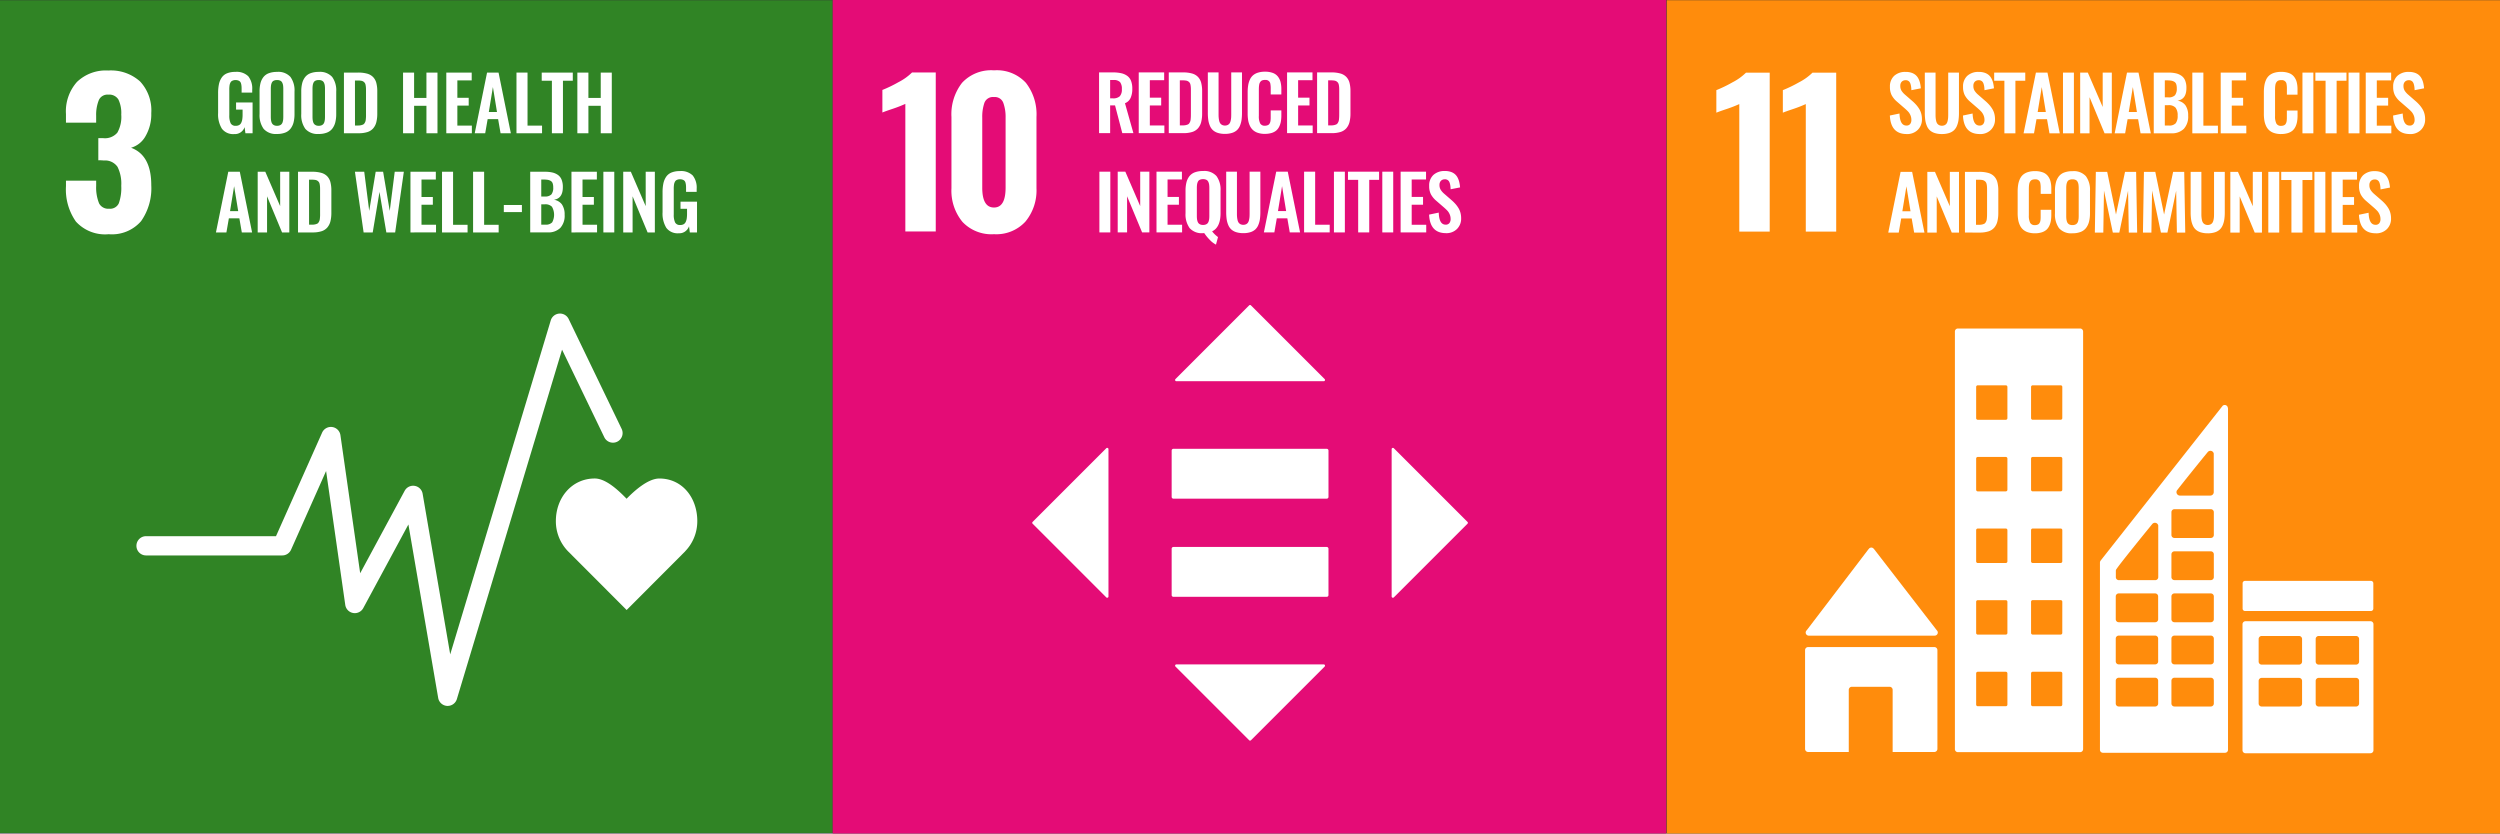 <?xml version="1.0" encoding="UTF-8"?> <svg xmlns="http://www.w3.org/2000/svg" width="306.363" height="102.146" viewBox="0 0 306.363 102.146"><rect x="0" y="0" width="306.363" height="102.146" fill="#333333" stroke="none"/><g id="Group_543" data-name="Group 543" transform="translate(-1280 -2153.48)"><g id="Group_235" data-name="Group 235" transform="translate(1484.242 2153.505)"><rect id="Rectangle_168" data-name="Rectangle 168" width="102.121" height="102.121" transform="translate(0 0)" fill="#ff8c0c"></rect><g id="Group_196" data-name="Group 196" transform="translate(6.088 8.786)"><path id="Path_153" data-name="Path 153" d="M12.709,16.158a16.174,16.174,0,0,1-1.539.6q-1.01.338-1.273.457V14.451a16.049,16.049,0,0,0,1.983-.961,6.736,6.736,0,0,0,1.647-1.179h2.909V31.784H12.709Z" transform="translate(-9.897 -12.215)" fill="#fff"></path><path id="Path_154" data-name="Path 154" d="M20.452,16.158a16.175,16.175,0,0,1-1.539.6q-1.01.338-1.273.457V14.451a16.049,16.049,0,0,0,1.983-.961,6.736,6.736,0,0,0,1.647-1.179h2.909V31.784H20.452Z" transform="translate(-9.491 -12.215)" fill="#fff"></path><path id="Path_155" data-name="Path 155" d="M32.167,19.836q-1.965,0-2.065-2.271l1.181-.246q.044,1.476.843,1.477a.556.556,0,0,0,.461-.188.793.793,0,0,0,.15-.507,1.412,1.412,0,0,0-.113-.568,1.57,1.57,0,0,0-.26-.422q-.148-.163-.422-.406l-.979-.848a2.731,2.731,0,0,1-.642-.783,2.185,2.185,0,0,1-.21-1.017,1.759,1.759,0,0,1,.509-1.346,1.987,1.987,0,0,1,1.4-.489,2.184,2.184,0,0,1,.723.1,1.518,1.518,0,0,1,.519.283,1.456,1.456,0,0,1,.34.442,2.355,2.355,0,0,1,.2.549,4.117,4.117,0,0,1,.095.636l-1.158.228c-.006-.149-.016-.28-.029-.39a2.2,2.2,0,0,0-.069-.337.851.851,0,0,0-.128-.276.544.544,0,0,0-.21-.168A.6.6,0,0,0,32,13.239a.634.634,0,0,0-.46.2.712.712,0,0,0-.16.487,1.108,1.108,0,0,0,.142.589,2.24,2.24,0,0,0,.442.5l.969.843a5.327,5.327,0,0,1,.422.427,3.6,3.6,0,0,1,.343.47,2.164,2.164,0,0,1,.249.584,2.594,2.594,0,0,1,.085.672,1.77,1.77,0,0,1-.515,1.32,1.831,1.831,0,0,1-1.348.507" transform="translate(-8.838 -12.22)" fill="#fff"></path><path id="Path_156" data-name="Path 156" d="M36.271,19.832a2.851,2.851,0,0,1-.864-.117,1.619,1.619,0,0,1-.6-.327,1.513,1.513,0,0,1-.378-.541,2.851,2.851,0,0,1-.2-.714,6.15,6.15,0,0,1-.057-.891V12.3h1.316v5.081c0,.174,0,.321.013.444a2.693,2.693,0,0,0,.059.386.912.912,0,0,0,.128.323.67.67,0,0,0,.228.2.817.817,0,0,0,.705,0,.636.636,0,0,0,.224-.2,1.024,1.024,0,0,0,.125-.323,2.42,2.42,0,0,0,.059-.384c.007-.121.011-.269.011-.446V12.3h1.316v4.941a6.15,6.15,0,0,1-.057.891,2.851,2.851,0,0,1-.2.714,1.533,1.533,0,0,1-.375.541,1.61,1.61,0,0,1-.6.327,2.836,2.836,0,0,1-.86.117" transform="translate(-8.625 -12.216)" fill="#fff"></path><path id="Path_157" data-name="Path 157" d="M40.68,19.836q-1.965,0-2.065-2.271l1.181-.246q.044,1.476.844,1.477a.554.554,0,0,0,.46-.188.793.793,0,0,0,.15-.507,1.412,1.412,0,0,0-.113-.568,1.57,1.57,0,0,0-.26-.422q-.148-.163-.422-.406l-.979-.848a2.731,2.731,0,0,1-.642-.783,2.2,2.2,0,0,1-.21-1.017,1.759,1.759,0,0,1,.509-1.346,1.987,1.987,0,0,1,1.4-.489,2.183,2.183,0,0,1,.723.1,1.517,1.517,0,0,1,.519.283,1.475,1.475,0,0,1,.341.442,2.4,2.4,0,0,1,.2.549,4.116,4.116,0,0,1,.095.636l-1.158.228c-.006-.149-.016-.28-.029-.39a2.2,2.2,0,0,0-.069-.337.873.873,0,0,0-.127-.276.555.555,0,0,0-.212-.168.6.6,0,0,0-.307-.049.634.634,0,0,0-.46.2.712.712,0,0,0-.16.487,1.108,1.108,0,0,0,.142.589,2.24,2.24,0,0,0,.442.5l.969.843a5.326,5.326,0,0,1,.422.427,3.594,3.594,0,0,1,.343.47,2.164,2.164,0,0,1,.249.584,2.594,2.594,0,0,1,.085.672,1.77,1.77,0,0,1-.515,1.32,1.831,1.831,0,0,1-1.348.507" transform="translate(-8.392 -12.22)" fill="#fff"></path></g><path id="Path_158" data-name="Path 158" d="M43.5,19.743V13.3H42.248v-1h3.811v1H44.851v6.441Z" transform="translate(-2.114 -3.429)" fill="#fff"></path><path id="Path_159" data-name="Path 159" d="M47.4,17.13h1l-.5-3.056Zm-1.728,2.612L47.185,12.3H48.6l1.509,7.442H48.846l-.3-1.728H47.257l-.305,1.728Z" transform="translate(-1.935 -3.429)" fill="#fff"></path><rect id="Rectangle_169" data-name="Rectangle 169" width="1.338" height="7.442" transform="translate(48.567 8.872)" fill="#fff"></rect><path id="Path_160" data-name="Path 160" d="M52.262,19.743V12.3H53.2l1.822,4.215V12.3H56.14v7.442h-.889l-1.84-4.43v4.43Z" transform="translate(-1.589 -3.429)" fill="#fff"></path><path id="Path_161" data-name="Path 161" d="M58.007,17.13h1l-.5-3.056Zm-1.728,2.612L57.791,12.3H59.2l1.509,7.442H59.452l-.3-1.728H57.863l-.3,1.728Z" transform="translate(-1.379 -3.429)" fill="#fff"></path><g id="Group_197" data-name="Group 197" transform="translate(59.69 8.872)"><path id="Path_162" data-name="Path 162" d="M62.185,18.787h.5a1.043,1.043,0,0,0,.84-.283,1.478,1.478,0,0,0,.233-.933,1.479,1.479,0,0,0-.262-.977,1.114,1.114,0,0,0-.882-.3h-.426Zm0-3.452h.422a1.06,1.06,0,0,0,.821-.256,1.307,1.307,0,0,0,.224-.862,1.461,1.461,0,0,0-.074-.509.55.55,0,0,0-.249-.294,1.093,1.093,0,0,0-.388-.131,4.037,4.037,0,0,0-.567-.032h-.188ZM60.83,19.743V12.3h1.822a3.863,3.863,0,0,1,.9.093,1.941,1.941,0,0,1,.682.305,1.3,1.3,0,0,1,.45.589,2.368,2.368,0,0,1,.148.911q0,1.378-1.1,1.54a1.5,1.5,0,0,1,.985.577,2.154,2.154,0,0,1,.33,1.268,2.208,2.208,0,0,1-.529,1.609,2.077,2.077,0,0,1-1.558.549Z" transform="translate(-60.83 -12.301)" fill="#fff"></path></g><path id="Path_163" data-name="Path 163" d="M65.321,19.743V12.3h1.355v6.5h1.782v.938Z" transform="translate(-0.905 -3.429)" fill="#fff"></path><path id="Path_164" data-name="Path 164" d="M68.626,19.743V12.3H71.74v.957H69.982v2.135h1.391v.957H69.982v2.455h1.782v.938Z" transform="translate(-0.732 -3.429)" fill="#fff"></path><g id="Group_198" data-name="Group 198" transform="translate(73.182 8.786)"><path id="Path_165" data-name="Path 165" d="M75.768,19.836a2.7,2.7,0,0,1-.848-.121,1.684,1.684,0,0,1-.608-.337,1.657,1.657,0,0,1-.39-.534,2.583,2.583,0,0,1-.21-.685,4.98,4.98,0,0,1-.061-.823V14.743a5.228,5.228,0,0,1,.063-.86,2.69,2.69,0,0,1,.21-.7,1.536,1.536,0,0,1,.388-.527,1.713,1.713,0,0,1,.606-.323,2.8,2.8,0,0,1,.85-.117,2.712,2.712,0,0,1,.951.148,1.4,1.4,0,0,1,.624.436,1.823,1.823,0,0,1,.333.67,3.486,3.486,0,0,1,.1.9v.637H76.474v-.632a3.086,3.086,0,0,0-.059-.749.566.566,0,0,0-.569-.4h-.072a.977.977,0,0,0-.3.041.457.457,0,0,0-.208.127.756.756,0,0,0-.13.186.867.867,0,0,0-.075.258c-.016.106-.026.2-.031.294s-.007.2-.007.342V17.62a1.942,1.942,0,0,0,.164.932.62.62,0,0,0,.586.279.879.879,0,0,0,.253-.034.665.665,0,0,0,.184-.085.422.422,0,0,0,.126-.148,1.148,1.148,0,0,0,.078-.18,1.123,1.123,0,0,0,.041-.23c.008-.1.014-.183.015-.252s0-.163,0-.282v-.665H77.78v.61a4.34,4.34,0,0,1-.059.749,2.328,2.328,0,0,1-.2.624,1.481,1.481,0,0,1-.365.485,1.616,1.616,0,0,1-.575.3,2.74,2.74,0,0,1-.812.109" transform="translate(-73.65 -12.22)" fill="#fff"></path></g><rect id="Rectangle_170" data-name="Rectangle 170" width="1.338" height="7.442" transform="translate(77.912 8.872)" fill="#fff"></rect><path id="Path_166" data-name="Path 166" d="M80.9,19.743V13.3H79.65v-1h3.811v1H82.254v6.441Z" transform="translate(-0.154 -3.429)" fill="#fff"></path><rect id="Rectangle_171" data-name="Rectangle 171" width="1.338" height="7.442" transform="translate(83.563 8.872)" fill="#fff"></rect><path id="Path_167" data-name="Path 167" d="M85.515,19.743V12.3H88.63v.957H86.87v2.135h1.391v.957H86.87v2.455h1.782v.938Z" transform="translate(0.153 -3.429)" fill="#fff"></path><g id="Group_199" data-name="Group 199" transform="translate(89.02 8.786)"><path id="Path_168" data-name="Path 168" d="M90.765,19.836q-1.965,0-2.065-2.271l1.181-.246q.044,1.476.844,1.477a.555.555,0,0,0,.46-.188.793.793,0,0,0,.151-.507,1.412,1.412,0,0,0-.113-.568,1.57,1.57,0,0,0-.26-.422q-.148-.163-.422-.406l-.979-.848a2.731,2.731,0,0,1-.642-.783,2.185,2.185,0,0,1-.21-1.017,1.76,1.76,0,0,1,.509-1.346,1.987,1.987,0,0,1,1.4-.489,2.184,2.184,0,0,1,.723.1,1.517,1.517,0,0,1,.519.283,1.456,1.456,0,0,1,.34.442,2.356,2.356,0,0,1,.2.549,4.118,4.118,0,0,1,.095.636l-1.158.228c-.006-.149-.016-.28-.029-.39a2.2,2.2,0,0,0-.069-.337.873.873,0,0,0-.127-.276.555.555,0,0,0-.212-.168.6.6,0,0,0-.307-.049.634.634,0,0,0-.46.2.712.712,0,0,0-.16.487,1.108,1.108,0,0,0,.142.589,2.24,2.24,0,0,0,.442.5l.969.843a5.323,5.323,0,0,1,.422.427,3.6,3.6,0,0,1,.343.47,2.164,2.164,0,0,1,.249.584,2.593,2.593,0,0,1,.085.672,1.77,1.77,0,0,1-.515,1.32,1.831,1.831,0,0,1-1.348.507" transform="translate(-88.7 -12.22)" fill="#fff"></path></g><path id="Path_169" data-name="Path 169" d="M31.642,28.686h1l-.5-3.056ZM29.915,31.3l1.511-7.442H32.84L34.35,31.3H33.087l-.3-1.728H31.5l-.3,1.728Z" transform="translate(-2.76 -2.824)" fill="#fff"></path><path id="Path_170" data-name="Path 170" d="M34.465,31.3V23.857H35.4l1.822,4.215V23.857h1.123V31.3h-.889l-1.84-4.43V31.3Z" transform="translate(-2.522 -2.824)" fill="#fff"></path><g id="Group_200" data-name="Group 200" transform="translate(36.557 20.948)"><path id="Path_171" data-name="Path 171" d="M40.2,30.347h.385a1.541,1.541,0,0,0,.355-.036,1.3,1.3,0,0,0,.256-.085.406.406,0,0,0,.174-.162,1.235,1.235,0,0,0,.105-.206,1.132,1.132,0,0,0,.054-.285c.012-.127.02-.236.022-.325s.005-.223.005-.4v-2.72q0-.264-.009-.426a2.19,2.19,0,0,0-.043-.325.658.658,0,0,0-.1-.254.679.679,0,0,0-.442-.267,2.281,2.281,0,0,0-.39-.029H40.2Zm-1.355.951V23.857h1.732a4.025,4.025,0,0,1,1.126.135,1.6,1.6,0,0,1,.727.426,1.647,1.647,0,0,1,.388.717,4.036,4.036,0,0,1,.115,1.043v2.684a4.31,4.31,0,0,1-.117,1.082,1.877,1.877,0,0,1-.383.755,1.567,1.567,0,0,1-.712.456,3.538,3.538,0,0,1-1.09.145Z" transform="translate(-38.849 -23.772)" fill="#fff"></path><path id="Path_172" data-name="Path 172" d="M47.1,31.392a2.7,2.7,0,0,1-.848-.121,1.684,1.684,0,0,1-.608-.337,1.657,1.657,0,0,1-.39-.534,2.583,2.583,0,0,1-.21-.685,4.98,4.98,0,0,1-.061-.823V26.3a5.228,5.228,0,0,1,.063-.86,2.689,2.689,0,0,1,.21-.7,1.536,1.536,0,0,1,.388-.527,1.713,1.713,0,0,1,.606-.323,2.8,2.8,0,0,1,.85-.117,2.712,2.712,0,0,1,.951.148,1.4,1.4,0,0,1,.624.436,1.823,1.823,0,0,1,.333.67,3.487,3.487,0,0,1,.1.9v.637H47.806V25.93a3.086,3.086,0,0,0-.059-.749.566.566,0,0,0-.569-.4h-.072a.977.977,0,0,0-.3.041.457.457,0,0,0-.208.127.756.756,0,0,0-.13.186.9.9,0,0,0-.075.258c-.016.106-.026.2-.031.294s-.007.2-.007.342v3.151a1.942,1.942,0,0,0,.164.932.62.62,0,0,0,.586.279.874.874,0,0,0,.253-.034.665.665,0,0,0,.184-.085.422.422,0,0,0,.126-.148,1.149,1.149,0,0,0,.078-.18,1.121,1.121,0,0,0,.041-.23c.008-.1.014-.183.015-.252s0-.163,0-.282v-.665h1.306v.61a4.338,4.338,0,0,1-.059.749,2.328,2.328,0,0,1-.2.624,1.482,1.482,0,0,1-.365.485,1.616,1.616,0,0,1-.575.3,2.74,2.74,0,0,1-.812.109" transform="translate(-38.528 -23.776)" fill="#fff"></path><path id="Path_173" data-name="Path 173" d="M51.13,30.329a.909.909,0,0,0,.339.058.89.89,0,0,0,.337-.058.6.6,0,0,0,.222-.154.65.65,0,0,0,.13-.246,1.653,1.653,0,0,0,.062-.305,3.6,3.6,0,0,0,.016-.363v-3.38a3.131,3.131,0,0,0-.026-.448,1.137,1.137,0,0,0-.106-.339.5.5,0,0,0-.235-.238.89.89,0,0,0-.4-.079.9.9,0,0,0-.4.079.491.491,0,0,0-.235.238,1.164,1.164,0,0,0-.1.339,3.13,3.13,0,0,0-.026.448v3.38a3.6,3.6,0,0,0,.016.363,1.576,1.576,0,0,0,.063.305.662.662,0,0,0,.127.246.576.576,0,0,0,.222.154m.339,1.063a1.983,1.983,0,0,1-1.647-.624,2.871,2.871,0,0,1-.5-1.826V26.2a4.159,4.159,0,0,1,.112-1.028,2.039,2.039,0,0,1,.361-.754,1.5,1.5,0,0,1,.667-.478,2.8,2.8,0,0,1,1.005-.16,2,2,0,0,1,1.645.615,2.806,2.806,0,0,1,.5,1.8v2.747a4.137,4.137,0,0,1-.115,1.025,2.141,2.141,0,0,1-.363.767,1.53,1.53,0,0,1-.667.491,2.707,2.707,0,0,1-1,.166" transform="translate(-38.3 -23.776)" fill="#fff"></path></g><path id="Path_174" data-name="Path 174" d="M53.972,31.3l.121-7.442h1.391l1.078,5.229,1.108-5.229h1.36l.126,7.442H58.132l-.089-5.125L56.97,31.3h-.795L55.09,26.155,55.009,31.3Z" transform="translate(-1.5 -2.824)" fill="#fff"></path><path id="Path_175" data-name="Path 175" d="M59.572,31.3l.121-7.442h1.391l1.078,5.229,1.108-5.229h1.36l.126,7.442H63.732l-.089-5.125L62.57,31.3h-.795l-1.086-5.143L60.608,31.3Z" transform="translate(-1.206 -2.824)" fill="#fff"></path><g id="Group_201" data-name="Group 201" transform="translate(64.214 21.033)"><path id="Path_176" data-name="Path 176" d="M67.225,31.388a2.851,2.851,0,0,1-.864-.117,1.619,1.619,0,0,1-.6-.327,1.513,1.513,0,0,1-.378-.541,2.851,2.851,0,0,1-.2-.714,6.152,6.152,0,0,1-.057-.891V23.857h1.316v5.081c0,.174,0,.321.014.444a2.546,2.546,0,0,0,.058.386.912.912,0,0,0,.128.323.67.67,0,0,0,.228.2.817.817,0,0,0,.705,0,.636.636,0,0,0,.224-.2,1.025,1.025,0,0,0,.125-.323,2.421,2.421,0,0,0,.059-.384c.007-.121.01-.27.01-.446V23.857h1.316V28.8a6.151,6.151,0,0,1-.057.891,2.852,2.852,0,0,1-.2.714,1.534,1.534,0,0,1-.375.541,1.61,1.61,0,0,1-.6.327,2.836,2.836,0,0,1-.86.117" transform="translate(-65.129 -23.857)" fill="#fff"></path></g><path id="Path_177" data-name="Path 177" d="M69.748,31.3V23.857h.933L72.5,28.072V23.857h1.123V31.3h-.889l-1.84-4.43V31.3Z" transform="translate(-0.673 -2.824)" fill="#fff"></path><rect id="Rectangle_172" data-name="Rectangle 172" width="1.338" height="7.442" transform="translate(73.729 21.033)" fill="#fff"></rect><path id="Path_178" data-name="Path 178" d="M76.923,31.3V24.858H75.675v-1h3.811v1H78.279V31.3Z" transform="translate(-0.362 -2.824)" fill="#fff"></path><rect id="Rectangle_173" data-name="Rectangle 173" width="1.338" height="7.442" transform="translate(79.38 21.033)" fill="#fff"></rect><path id="Path_179" data-name="Path 179" d="M81.54,31.3V23.857h3.115v.957H82.9V26.95h1.391v.956H82.9v2.455h1.782V31.3Z" transform="translate(-0.055 -2.824)" fill="#fff"></path><g id="Group_202" data-name="Group 202" transform="translate(84.837 20.948)"><path id="Path_180" data-name="Path 180" d="M86.791,31.392q-1.967,0-2.066-2.271l1.182-.246q.044,1.476.844,1.477a.554.554,0,0,0,.46-.189.794.794,0,0,0,.151-.506,1.412,1.412,0,0,0-.113-.568,1.626,1.626,0,0,0-.26-.422c-.1-.108-.241-.244-.422-.406l-.979-.848a2.754,2.754,0,0,1-.643-.783,2.2,2.2,0,0,1-.209-1.017,1.759,1.759,0,0,1,.508-1.346,1.987,1.987,0,0,1,1.4-.489,2.175,2.175,0,0,1,.723.1,1.5,1.5,0,0,1,.519.283,1.476,1.476,0,0,1,.341.442,2.29,2.29,0,0,1,.2.549,4.11,4.11,0,0,1,.1.636l-1.159.228c-.005-.149-.016-.28-.029-.39a2.083,2.083,0,0,0-.069-.337.9.9,0,0,0-.126-.276.559.559,0,0,0-.213-.168.6.6,0,0,0-.307-.049.636.636,0,0,0-.46.2.717.717,0,0,0-.16.487,1.1,1.1,0,0,0,.143.589,2.232,2.232,0,0,0,.441.5l.97.843a5.513,5.513,0,0,1,.422.427,3.592,3.592,0,0,1,.342.47,2.165,2.165,0,0,1,.249.584,2.55,2.55,0,0,1,.085.672,1.766,1.766,0,0,1-.515,1.32,1.827,1.827,0,0,1-1.347.507" transform="translate(-84.725 -23.776)" fill="#fff"></path></g><g id="Group_203" data-name="Group 203" transform="translate(16.96 40.231)"><path id="Path_181" data-name="Path 181" d="M20.68,78.4H36.111a.38.38,0,0,0,.379-.38.374.374,0,0,0-.1-.252l-.021-.022-7.677-9.934-.075-.082a.377.377,0,0,0-.28-.123.385.385,0,0,0-.248.1l-.046.054-.072.081-7.49,9.828-.116.141a.375.375,0,0,0-.064.212.38.38,0,0,0,.379.38" transform="translate(-20.224 -40.762)" fill="#fff"></path><path id="Path_182" data-name="Path 182" d="M36.069,79.193H20.607a.379.379,0,0,0-.379.379v12.1a.379.379,0,0,0,.379.379h4.977V84.439a.377.377,0,0,1,.378-.379h4.62a.378.378,0,0,1,.379.379v7.612h5.108a.379.379,0,0,0,.378-.379v-12.1a.378.378,0,0,0-.378-.379" transform="translate(-20.228 -40.155)" fill="#fff"></path><path id="Path_183" data-name="Path 183" d="M85.453,81.137a.369.369,0,0,1-.375.365H80.507a.369.369,0,0,1-.375-.365v-2.78a.368.368,0,0,1,.375-.363h4.571a.368.368,0,0,1,.375.363Zm0,5.136a.368.368,0,0,1-.375.365H80.507a.368.368,0,0,1-.375-.365V83.494a.368.368,0,0,1,.375-.365h4.571a.368.368,0,0,1,.375.365Zm-6.988-5.136a.369.369,0,0,1-.374.365H73.519a.37.37,0,0,1-.376-.365v-2.78a.369.369,0,0,1,.376-.363h4.572a.368.368,0,0,1,.374.363Zm0,5.136a.368.368,0,0,1-.374.365H73.519a.369.369,0,0,1-.376-.365V83.494a.369.369,0,0,1,.376-.365h4.572a.368.368,0,0,1,.374.365Zm8.374-10.088h-15.3a.367.367,0,0,0-.374.363V92a.369.369,0,0,0,.374.364h15.3A.369.369,0,0,0,87.213,92V76.547a.366.366,0,0,0-.375-.363" transform="translate(-17.559 -40.313)" fill="#fff"></path><path id="Path_184" data-name="Path 184" d="M50.835,53.082a.2.2,0,0,1-.2.2H47.209a.2.2,0,0,1-.2-.2V49.26a.2.2,0,0,1,.2-.2h3.429a.2.2,0,0,1,.2.2Zm0,8.774a.2.2,0,0,1-.2.2H47.209a.2.2,0,0,1-.2-.2V58.033a.194.194,0,0,1,.2-.194h3.429a.2.2,0,0,1,.2.194Zm0,8.778a.2.2,0,0,1-.2.2H47.209a.2.2,0,0,1-.2-.2V66.811a.2.2,0,0,1,.2-.2h3.429a.2.2,0,0,1,.2.2Zm0,8.774a.2.2,0,0,1-.2.2H47.209a.2.2,0,0,1-.2-.2v-3.82a.2.2,0,0,1,.2-.2h3.429a.2.2,0,0,1,.2.2Zm0,8.777a.2.2,0,0,1-.2.2H47.209a.2.2,0,0,1-.2-.2V84.364a.2.2,0,0,1,.2-.2h3.429a.2.2,0,0,1,.2.2Zm-6.725-35.1a.2.2,0,0,1-.2.2h-3.43a.2.2,0,0,1-.2-.2V49.26a.2.2,0,0,1,.2-.2h3.43a.2.2,0,0,1,.2.2Zm0,8.774a.2.2,0,0,1-.2.2h-3.43a.2.2,0,0,1-.2-.2V58.033a.2.2,0,0,1,.2-.194h3.43a.2.2,0,0,1,.2.194Zm0,8.778a.2.2,0,0,1-.2.2h-3.43a.2.2,0,0,1-.2-.2V66.811a.2.2,0,0,1,.2-.2h3.43a.2.2,0,0,1,.2.2Zm0,8.774a.2.2,0,0,1-.2.2h-3.43a.2.2,0,0,1-.2-.2v-3.82a.2.2,0,0,1,.2-.2h3.43a.2.2,0,0,1,.2.2Zm0,8.777a.2.2,0,0,1-.2.2h-3.43a.2.2,0,0,1-.2-.2V84.364a.2.2,0,0,1,.2-.2h3.43a.2.2,0,0,1,.2.2ZM53.019,42.1H38.042a.367.367,0,0,0-.366.367V93.65a.368.368,0,0,0,.366.366H53.019a.369.369,0,0,0,.368-.366V42.466a.369.369,0,0,0-.368-.367" transform="translate(-19.314 -42.099)" fill="#fff"></path><path id="Rectangle_174" data-name="Rectangle 174" d="M.293,0H15.726a.293.293,0,0,1,.293.293V3.4a.292.292,0,0,1-.292.292H.292A.292.292,0,0,1,0,3.4V.293A.293.293,0,0,1,.293,0Z" transform="translate(53.619 30.928)" fill="#fff"></path><path id="Path_185" data-name="Path 185" d="M68.521,66.936a.367.367,0,0,1-.366.366H63.693a.366.366,0,0,1-.368-.366V64.143a.367.367,0,0,1,.368-.368h4.462a.367.367,0,0,1,.366.368Zm0,5.164a.367.367,0,0,1-.366.365H63.693a.367.367,0,0,1-.368-.365V69.306a.366.366,0,0,1,.368-.366h4.462a.367.367,0,0,1,.366.366Zm0,5.163a.367.367,0,0,1-.366.365H63.693a.367.367,0,0,1-.368-.365v-2.8a.366.366,0,0,1,.368-.366h4.462a.366.366,0,0,1,.366.366Zm0,5.163a.366.366,0,0,1-.366.366H63.693a.366.366,0,0,1-.368-.366V79.632a.366.366,0,0,1,.368-.366h4.462a.366.366,0,0,1,.366.366Zm0,5.162a.367.367,0,0,1-.366.366H63.693a.366.366,0,0,1-.368-.366V84.794a.366.366,0,0,1,.368-.365h4.462a.366.366,0,0,1,.366.365ZM61.71,65.95v6.156a.367.367,0,0,1-.366.366H56.881a.367.367,0,0,1-.368-.366v-.775a.392.392,0,0,1,.028-.137.186.186,0,0,1,.022-.043A.3.3,0,0,1,56.6,71.1c.011-.017.027-.04.041-.06.57-.817,3.146-3.988,4.226-5.314l.108-.131a.428.428,0,0,1,.329-.156.42.42,0,0,1,.408.342ZM61.7,77.263a.365.365,0,0,1-.365.365H56.868a.366.366,0,0,1-.366-.365v-2.8a.365.365,0,0,1,.366-.366h4.464a.365.365,0,0,1,.365.366Zm0,5.163a.365.365,0,0,1-.365.366H56.868a.365.365,0,0,1-.366-.366V79.632a.364.364,0,0,1,.366-.366h4.464a.364.364,0,0,1,.365.366Zm0,5.162a.365.365,0,0,1-.365.366H56.868a.365.365,0,0,1-.366-.366V84.794a.365.365,0,0,1,.366-.365h4.464a.365.365,0,0,1,.365.365Zm2.329-26.15.105-.133c1.008-1.292,2.7-3.381,3.533-4.4l.107-.13a.43.43,0,0,1,.329-.155.418.418,0,0,1,.408.342v4.724a.424.424,0,0,1-.406.421l-.019,0-.018,0H64.388c-.007,0-.013,0-.019,0s-.012,0-.019,0a.423.423,0,0,1-.324-.674m6.2-10.141a.381.381,0,0,0-.59-.216.253.253,0,0,0-.027.019l-.127.16L54.76,69.932l-.068.091a.426.426,0,0,0-.127.292V93.26a.366.366,0,0,0,.367.365H69.893a.365.365,0,0,0,.366-.365V51.451a.374.374,0,0,0-.036-.154" transform="translate(-18.429 -41.632)" fill="#fff"></path></g></g><g id="Group_233" data-name="Group 233" transform="translate(1280 2153.511)"><g id="Group_229" data-name="Group 229" transform="translate(0 0)"><rect id="Rectangle_178" data-name="Rectangle 178" width="102.043" height="102.043" fill="#308425"></rect><g id="Group_208" data-name="Group 208" transform="translate(8.085 8.611)"><path id="Path_200" data-name="Path 200" d="M13.772,30.581a6.824,6.824,0,0,1-1.225-4.347V25.56h3.7v.649a5.143,5.143,0,0,0,.36,2.138,1.256,1.256,0,0,0,1.225.648,1.174,1.174,0,0,0,1.189-.66,5.569,5.569,0,0,0,.3-2.149,4.6,4.6,0,0,0-.456-2.318,1.849,1.849,0,0,0-1.682-.781,4.512,4.512,0,0,0-.673-.024V20.348h.6a1.989,1.989,0,0,0,1.73-.672,3.9,3.9,0,0,0,.481-2.21,3.814,3.814,0,0,0-.348-1.85,1.311,1.311,0,0,0-1.238-.6,1.159,1.159,0,0,0-1.153.649,4.8,4.8,0,0,0-.337,1.921v.864h-3.7V17.393A5.41,5.41,0,0,1,13.9,13.453a5.1,5.1,0,0,1,3.831-1.393A5.324,5.324,0,0,1,21.628,13.4,5.183,5.183,0,0,1,23,17.273a5.321,5.321,0,0,1-.7,2.822,2.975,2.975,0,0,1-1.777,1.429Q23,22.438,23,26.112a6.988,6.988,0,0,1-1.249,4.408,4.72,4.72,0,0,1-3.963,1.6,4.829,4.829,0,0,1-4.012-1.537" transform="translate(-12.547 -12.06)" fill="#fff"></path><path id="Path_201" data-name="Path 201" d="M32.258,19.84a1.728,1.728,0,0,1-1.519-.659,3.321,3.321,0,0,1-.464-1.919V14.839a5.267,5.267,0,0,1,.1-1.105,2.293,2.293,0,0,1,.339-.814,1.445,1.445,0,0,1,.655-.525,2.64,2.64,0,0,1,1.022-.175,2.026,2.026,0,0,1,1.583.539,2.411,2.411,0,0,1,.481,1.639v.364h-1.3v-.386c0-.165,0-.3-.012-.4a1.688,1.688,0,0,0-.054-.317.566.566,0,0,0-.123-.244.589.589,0,0,0-.22-.139.95.95,0,0,0-.341-.054.89.89,0,0,0-.271.038.767.767,0,0,0-.2.094.459.459,0,0,0-.137.16,1.065,1.065,0,0,0-.085.2,1.414,1.414,0,0,0-.045.248c-.011.1-.017.191-.02.269s0,.178,0,.3v3a2.2,2.2,0,0,0,.166.984.648.648,0,0,0,.632.311.822.822,0,0,0,.406-.091.62.62,0,0,0,.256-.278,1.494,1.494,0,0,0,.13-.427,3.783,3.783,0,0,0,.038-.58v-.61h-.8v-.874H34.5v3.775h-.879l-.1-.753a1.246,1.246,0,0,1-1.26.852" transform="translate(-11.632 -12.052)" fill="#fff"></path><path id="Path_202" data-name="Path 202" d="M36.908,18.768a.888.888,0,0,0,.339.058.869.869,0,0,0,.337-.058.6.6,0,0,0,.222-.154.65.65,0,0,0,.13-.246,1.57,1.57,0,0,0,.062-.3,3.6,3.6,0,0,0,.016-.363V14.323a3.128,3.128,0,0,0-.026-.448,1.165,1.165,0,0,0-.105-.339.516.516,0,0,0-.236-.238.889.889,0,0,0-.4-.079.905.905,0,0,0-.4.079.5.5,0,0,0-.236.238,1.194,1.194,0,0,0-.1.339,3.126,3.126,0,0,0-.026.448V17.7a3.6,3.6,0,0,0,.016.363,1.653,1.653,0,0,0,.062.3.679.679,0,0,0,.128.246.576.576,0,0,0,.222.154m.339,1.062a1.981,1.981,0,0,1-1.646-.624,2.869,2.869,0,0,1-.5-1.825V14.638a4.156,4.156,0,0,1,.111-1.027,2.037,2.037,0,0,1,.361-.753,1.5,1.5,0,0,1,.667-.477,2.818,2.818,0,0,1,1-.16,2,2,0,0,1,1.644.614,2.8,2.8,0,0,1,.5,1.8v2.745a4.134,4.134,0,0,1-.115,1.024,2.123,2.123,0,0,1-.364.767,1.52,1.52,0,0,1-.666.491,2.683,2.683,0,0,1-1,.166" transform="translate(-11.383 -12.052)" fill="#fff"></path><path id="Path_203" data-name="Path 203" d="M41.768,18.768a.888.888,0,0,0,.339.058.869.869,0,0,0,.337-.058.6.6,0,0,0,.222-.154.665.665,0,0,0,.13-.246,1.57,1.57,0,0,0,.062-.3,3.6,3.6,0,0,0,.016-.363V14.323a3.126,3.126,0,0,0-.026-.448,1.165,1.165,0,0,0-.105-.339.516.516,0,0,0-.236-.238.889.889,0,0,0-.4-.079.905.905,0,0,0-.4.079.5.5,0,0,0-.236.238,1.194,1.194,0,0,0-.1.339,3.126,3.126,0,0,0-.026.448V17.7a3.6,3.6,0,0,0,.016.363,1.653,1.653,0,0,0,.062.3.679.679,0,0,0,.128.246.576.576,0,0,0,.222.154m.339,1.062a1.981,1.981,0,0,1-1.646-.624,2.869,2.869,0,0,1-.5-1.825V14.638a4.152,4.152,0,0,1,.113-1.027,2.037,2.037,0,0,1,.361-.753,1.5,1.5,0,0,1,.667-.477,2.818,2.818,0,0,1,1-.16,2,2,0,0,1,1.644.614,2.8,2.8,0,0,1,.5,1.8v2.745a4.135,4.135,0,0,1-.115,1.024,2.123,2.123,0,0,1-.364.767,1.519,1.519,0,0,1-.666.491,2.684,2.684,0,0,1-1,.166" transform="translate(-11.133 -12.052)" fill="#fff"></path><path id="Path_204" data-name="Path 204" d="M46.293,18.786h.386a1.546,1.546,0,0,0,.354-.036,1.342,1.342,0,0,0,.256-.085.416.416,0,0,0,.172-.162,1.235,1.235,0,0,0,.105-.206,1.131,1.131,0,0,0,.054-.285c.013-.127.02-.236.023-.325s0-.223,0-.4V14.57c0-.176,0-.319-.009-.426a2.181,2.181,0,0,0-.042-.325.657.657,0,0,0-.1-.253.7.7,0,0,0-.172-.164.677.677,0,0,0-.269-.1,2.177,2.177,0,0,0-.39-.029h-.372Zm-1.354.951V12.3H46.67a4.025,4.025,0,0,1,1.126.135,1.612,1.612,0,0,1,.727.426,1.655,1.655,0,0,1,.387.716,4.033,4.033,0,0,1,.115,1.042V17.3a4.307,4.307,0,0,1-.117,1.081,1.851,1.851,0,0,1-.383.753,1.561,1.561,0,0,1-.711.456,3.547,3.547,0,0,1-1.09.145Z" transform="translate(-10.876 -12.048)" fill="#fff"></path></g><path id="Path_205" data-name="Path 205" d="M51.828,19.737V12.3h1.354V15.41h1.511V12.3h1.354v7.436H54.694V16.374H53.183v3.363Z" transform="translate(-2.436 -3.437)" fill="#fff"></path><path id="Path_206" data-name="Path 206" d="M56.868,19.737V12.3h3.113v.956H58.223v2.134h1.39v.956h-1.39V18.8H60v.937Z" transform="translate(-2.176 -3.437)" fill="#fff"></path><path id="Path_207" data-name="Path 207" d="M61.908,17.127h1l-.5-3.054Zm-1.727,2.61L61.692,12.3H63.1l1.507,7.436h-1.26l-.3-1.727H61.764l-.3,1.727Z" transform="translate(-2.005 -3.437)" fill="#fff"></path><path id="Path_208" data-name="Path 208" d="M65.046,19.737V12.3H66.4v6.5h1.78v.937Z" transform="translate(-1.754 -3.437)" fill="#fff"></path><path id="Path_209" data-name="Path 209" d="M69.234,19.737V13.3H67.987v-1h3.808v1H70.589v6.436Z" transform="translate(-1.602 -3.437)" fill="#fff"></path><path id="Path_210" data-name="Path 210" d="M72.14,19.737V12.3h1.354V15.41h1.511V12.3H76.36v7.436H75.006V16.374H73.495v3.363Z" transform="translate(-1.388 -3.437)" fill="#fff"></path><path id="Path_211" data-name="Path 211" d="M31.751,28.683h1l-.5-3.054Zm-1.727,2.61,1.511-7.436h1.412l1.507,7.436h-1.26l-.3-1.727H31.607l-.3,1.727Z" transform="translate(-3.561 -2.84)" fill="#fff"></path><path id="Path_212" data-name="Path 212" d="M34.889,31.293V23.857h.933l1.82,4.212V23.857h1.122v7.436h-.889l-1.838-4.426v4.426Z" transform="translate(-3.31 -2.84)" fill="#fff"></path><g id="Group_209" data-name="Group 209" transform="translate(36.521 21.017)"><path id="Path_213" data-name="Path 213" d="M40.942,30.342h.386a1.546,1.546,0,0,0,.354-.036,1.343,1.343,0,0,0,.256-.085.416.416,0,0,0,.172-.162,1.236,1.236,0,0,0,.105-.206,1.131,1.131,0,0,0,.054-.285c.013-.127.02-.236.023-.325s0-.223,0-.4V26.126c0-.176,0-.319-.009-.426a2.163,2.163,0,0,0-.042-.325.656.656,0,0,0-.1-.253.7.7,0,0,0-.172-.164.677.677,0,0,0-.269-.1,2.176,2.176,0,0,0-.39-.029h-.372Zm-1.354.951V23.857h1.731a4.025,4.025,0,0,1,1.126.135,1.612,1.612,0,0,1,.727.426,1.655,1.655,0,0,1,.387.716,4.027,4.027,0,0,1,.115,1.042v2.682a4.306,4.306,0,0,1-.117,1.081,1.851,1.851,0,0,1-.383.753,1.556,1.556,0,0,1-.711.456,3.547,3.547,0,0,1-1.09.145Z" transform="translate(-39.588 -23.857)" fill="#fff"></path></g><path id="Path_214" data-name="Path 214" d="M47.284,31.293l-1.063-7.436h1.14l.61,4.794.793-4.794h.911l.812,4.8.61-4.8h1.117L51.15,31.293H50.069l-.838-4.965L48.4,31.293Z" transform="translate(-2.725 -2.84)" fill="#fff"></path><path id="Path_215" data-name="Path 215" d="M52.69,31.293V23.857H55.8v.956H54.044v2.134h1.39V27.9h-1.39v2.453h1.78v.937Z" transform="translate(-2.391 -2.84)" fill="#fff"></path><path id="Path_216" data-name="Path 216" d="M56.369,31.293V23.857h1.354v6.5H59.5v.937Z" transform="translate(-2.201 -2.84)" fill="#fff"></path><path id="Path_217" data-name="Path 217" d="M59.989,31.293V23.857h1.354v6.5h1.78v.937Z" transform="translate(-2.015 -2.84)" fill="#fff"></path><rect id="Rectangle_179" data-name="Rectangle 179" width="2.216" height="0.87" transform="translate(61.74 25.09)" fill="#fff"></rect><g id="Group_210" data-name="Group 210" transform="translate(64.977 21.017)"><path id="Path_218" data-name="Path 218" d="M68,30.338h.5a1.043,1.043,0,0,0,.839-.283,1.961,1.961,0,0,0-.029-1.909,1.115,1.115,0,0,0-.881-.3H68Zm0-3.449h.422a1.06,1.06,0,0,0,.82-.256,1.306,1.306,0,0,0,.224-.861,1.46,1.46,0,0,0-.074-.509.55.55,0,0,0-.249-.293,1.094,1.094,0,0,0-.387-.13,4.05,4.05,0,0,0-.568-.032H68Zm-1.354,4.4V23.857h1.82a3.854,3.854,0,0,1,.9.093,1.931,1.931,0,0,1,.681.3,1.3,1.3,0,0,1,.45.589,2.366,2.366,0,0,1,.148.911q0,1.377-1.094,1.538a1.5,1.5,0,0,1,.984.576,2.16,2.16,0,0,1,.329,1.267,2.206,2.206,0,0,1-.529,1.608,2.075,2.075,0,0,1-1.556.549Z" transform="translate(-66.648 -23.857)" fill="#fff"></path></g><path id="Path_219" data-name="Path 219" d="M71.453,31.293V23.857h3.113v.956H72.808v2.134H74.2V27.9h-1.39v2.453h1.78v.937Z" transform="translate(-1.423 -2.84)" fill="#fff"></path><rect id="Rectangle_180" data-name="Rectangle 180" width="1.337" height="7.436" transform="translate(73.94 21.017)" fill="#fff"></rect><path id="Path_220" data-name="Path 220" d="M77.486,31.293V23.857h.933l1.82,4.212V23.857h1.122v7.436h-.889l-1.838-4.426v4.426Z" transform="translate(-1.112 -2.84)" fill="#fff"></path><g id="Group_211" data-name="Group 211" transform="translate(81.194 20.932)"><path id="Path_221" data-name="Path 221" d="M84.051,31.4a1.728,1.728,0,0,1-1.518-.659,3.321,3.321,0,0,1-.464-1.919V26.4a5.266,5.266,0,0,1,.1-1.105,2.284,2.284,0,0,1,.339-.814,1.445,1.445,0,0,1,.655-.525,2.64,2.64,0,0,1,1.022-.175,2.026,2.026,0,0,1,1.583.539,2.411,2.411,0,0,1,.481,1.639v.364h-1.3v-.386c0-.165,0-.3-.012-.4a1.69,1.69,0,0,0-.054-.317.566.566,0,0,0-.123-.244.589.589,0,0,0-.22-.139.949.949,0,0,0-.341-.054.89.89,0,0,0-.271.038.768.768,0,0,0-.2.094.459.459,0,0,0-.137.16,1.064,1.064,0,0,0-.085.2,1.413,1.413,0,0,0-.045.248c-.011.1-.017.191-.02.269s0,.178,0,.3v3a2.2,2.2,0,0,0,.166.984.648.648,0,0,0,.632.311.822.822,0,0,0,.406-.091.62.62,0,0,0,.256-.278,1.505,1.505,0,0,0,.13-.427,3.794,3.794,0,0,0,.038-.58V28.4h-.8v-.874h2.022V31.3H85.41l-.1-.753a1.246,1.246,0,0,1-1.26.852" transform="translate(-82.069 -23.777)" fill="#fff"></path></g><g id="Group_212" data-name="Group 212" transform="translate(16.719 38.395)"><path id="Path_222" data-name="Path 222" d="M86.968,64.827c0-2.885-1.851-5.223-4.654-5.223-1.4,0-3.092,1.535-4.011,2.48-.918-.945-2.5-2.482-3.9-2.482-2.8,0-4.768,2.339-4.768,5.224a5.283,5.283,0,0,0,1.487,3.693l7.186,7.2,7.176-7.191-.005-.005a5.287,5.287,0,0,0,1.488-3.7" transform="translate(-18.236 -39.391)" fill="#fff"></path><path id="Path_223" data-name="Path 223" d="M58.9,88.463l-.074,0a1.179,1.179,0,0,1-1.089-.978l-3.65-21.258L48.555,76.476a1.18,1.18,0,0,1-2.206-.392L44,59.678l-4.295,9.645a1.18,1.18,0,0,1-1.078.7H21.938a1.18,1.18,0,1,1,0-2.36H37.862l5.649-12.687a1.18,1.18,0,0,1,2.246.312l2.42,16.917L53.63,62.1a1.18,1.18,0,0,1,2.2.361l3.38,19.688L71.531,41.222a1.18,1.18,0,0,1,2.193-.172l6.482,13.438a1.18,1.18,0,1,1-2.125,1.025L72.916,44.807,60.027,87.623a1.179,1.179,0,0,1-1.129.84" transform="translate(-20.758 -40.383)" fill="#fff"></path></g></g></g><g id="Group_234" data-name="Group 234" transform="translate(1382.043 2153.48)"><g id="Group_231" data-name="Group 231" transform="translate(0 0)"><rect id="Rectangle_183" data-name="Rectangle 183" width="102.146" height="102.146" fill="#e40c76"></rect><g id="Group_221" data-name="Group 221" transform="translate(6.089 8.62)"><path id="Path_255" data-name="Path 255" d="M12.711,16.158a16.179,16.179,0,0,1-1.539.6q-1.011.338-1.274.457V14.451a16.053,16.053,0,0,0,1.983-.961,6.737,6.737,0,0,0,1.647-1.179h2.91V31.788H12.711Z" transform="translate(-9.898 -12.047)" fill="#fff"></path><path id="Path_256" data-name="Path 256" d="M24.574,26.439V17.855a5.081,5.081,0,0,0-.277-1.8,1.1,1.1,0,0,0-1.142-.721,1.116,1.116,0,0,0-1.178.708,5.264,5.264,0,0,0-.264,1.816v8.584q0,2.428,1.442,2.428,1.418,0,1.419-2.428m-5.3,4.172a6.011,6.011,0,0,1-1.335-4.1V17.782a6.267,6.267,0,0,1,1.3-4.195,4.855,4.855,0,0,1,3.919-1.527,4.828,4.828,0,0,1,3.9,1.527,6.272,6.272,0,0,1,1.3,4.195v8.729A5.985,5.985,0,0,1,27,30.6a4.838,4.838,0,0,1-3.847,1.539,4.881,4.881,0,0,1-3.883-1.527" transform="translate(-9.475 -12.06)" fill="#fff"></path><path id="Path_257" data-name="Path 257" d="M36.48,15.479h.327a1.174,1.174,0,0,0,.855-.256,1.217,1.217,0,0,0,.254-.875,1.319,1.319,0,0,0-.219-.855,1.027,1.027,0,0,0-.808-.259H36.48Zm-1.356,4.265V12.3h1.705a4.594,4.594,0,0,1,1.011.1,1.98,1.98,0,0,1,.734.323,1.363,1.363,0,0,1,.467.615,2.573,2.573,0,0,1,.155.949,2.684,2.684,0,0,1-.209,1.144,1.274,1.274,0,0,1-.688.647l1.033,3.667H37.97l-.889-3.4h-.6v3.4Z" transform="translate(-8.57 -12.047)" fill="#fff"></path></g><path id="Path_258" data-name="Path 258" d="M39.741,19.745V12.3h3.116v.957H41.1v2.136h1.392v.957H41.1v2.456h1.782v.938Z" transform="translate(-2.237 -3.427)" fill="#fff"></path><g id="Group_222" data-name="Group 222" transform="translate(41.184 8.789)"><path id="Path_259" data-name="Path 259" d="M44.593,18.793h.385a1.535,1.535,0,0,0,.355-.036,1.3,1.3,0,0,0,.256-.085.419.419,0,0,0,.174-.162,1.237,1.237,0,0,0,.105-.206,1.132,1.132,0,0,0,.054-.285c.012-.127.02-.236.022-.325s.005-.223.005-.4V14.573c0-.176,0-.319-.009-.426a2.313,2.313,0,0,0-.042-.325.674.674,0,0,0-.1-.254.7.7,0,0,0-.173-.164.684.684,0,0,0-.269-.1,2.179,2.179,0,0,0-.391-.029h-.373Zm-1.356.952V12.3H44.97a4.026,4.026,0,0,1,1.126.135,1.6,1.6,0,0,1,.727.426,1.648,1.648,0,0,1,.388.717,4.031,4.031,0,0,1,.115,1.043v2.684a4.311,4.311,0,0,1-.117,1.082,1.866,1.866,0,0,1-.383.754,1.561,1.561,0,0,1-.713.457,3.539,3.539,0,0,1-1.091.145Z" transform="translate(-43.237 -12.216)" fill="#fff"></path><path id="Path_260" data-name="Path 260" d="M49.883,19.834a2.852,2.852,0,0,1-.864-.117,1.62,1.62,0,0,1-.6-.327,1.514,1.514,0,0,1-.378-.541,2.852,2.852,0,0,1-.2-.714,6.152,6.152,0,0,1-.057-.892V12.3H49.1v5.082c0,.174,0,.321.014.444a2.546,2.546,0,0,0,.058.386.912.912,0,0,0,.128.323.67.67,0,0,0,.228.2.817.817,0,0,0,.705,0,.636.636,0,0,0,.224-.2,1.024,1.024,0,0,0,.125-.323,2.307,2.307,0,0,0,.059-.384c.007-.121.011-.269.011-.446V12.3H51.97v4.942a6.318,6.318,0,0,1-.056.892,2.9,2.9,0,0,1-.2.714,1.534,1.534,0,0,1-.375.541,1.61,1.61,0,0,1-.6.327,2.837,2.837,0,0,1-.86.117" transform="translate(-42.997 -12.216)" fill="#fff"></path><path id="Path_261" data-name="Path 261" d="M54.54,19.838a2.706,2.706,0,0,1-.848-.121,1.684,1.684,0,0,1-.608-.337,1.657,1.657,0,0,1-.391-.534,2.583,2.583,0,0,1-.211-.685,4.982,4.982,0,0,1-.061-.823V14.743a5.229,5.229,0,0,1,.063-.86,2.689,2.689,0,0,1,.211-.7,1.536,1.536,0,0,1,.388-.527,1.713,1.713,0,0,1,.606-.323,2.8,2.8,0,0,1,.851-.117,2.713,2.713,0,0,1,.952.148,1.4,1.4,0,0,1,.624.436,1.823,1.823,0,0,1,.333.671,3.487,3.487,0,0,1,.1.9v.637H55.245v-.633a3.087,3.087,0,0,0-.059-.749.567.567,0,0,0-.569-.4h-.073a.975.975,0,0,0-.3.041.457.457,0,0,0-.208.127.756.756,0,0,0-.131.186.868.868,0,0,0-.075.258c-.016.106-.026.2-.031.294s-.007.2-.007.342v3.152a1.942,1.942,0,0,0,.164.933.62.62,0,0,0,.585.279A.882.882,0,0,0,54.8,18.8a.666.666,0,0,0,.184-.085.422.422,0,0,0,.126-.148,1.15,1.15,0,0,0,.078-.18,1.123,1.123,0,0,0,.041-.231c.008-.1.014-.183.015-.252s0-.163,0-.282v-.665h1.306v.611a4.34,4.34,0,0,1-.059.749,2.329,2.329,0,0,1-.2.624,1.482,1.482,0,0,1-.365.485,1.616,1.616,0,0,1-.575.3,2.741,2.741,0,0,1-.813.109" transform="translate(-42.753 -12.22)" fill="#fff"></path></g><path id="Path_262" data-name="Path 262" d="M57.009,19.745V12.3h3.116v.957h-1.76v2.136h1.392v.957H58.365v2.456h1.782v.938Z" transform="translate(-1.328 -3.427)" fill="#fff"></path><g id="Group_223" data-name="Group 223" transform="translate(59.361 8.874)"><path id="Path_263" data-name="Path 263" d="M61.861,18.793h.385a1.535,1.535,0,0,0,.355-.036,1.3,1.3,0,0,0,.256-.085.419.419,0,0,0,.174-.162,1.236,1.236,0,0,0,.105-.206,1.132,1.132,0,0,0,.054-.285c.012-.127.02-.236.022-.325s.005-.223.005-.4V14.573c0-.176,0-.319-.009-.426a2.312,2.312,0,0,0-.042-.325.674.674,0,0,0-.1-.254.7.7,0,0,0-.173-.164.684.684,0,0,0-.269-.1,2.179,2.179,0,0,0-.391-.029h-.373Zm-1.356.952V12.3h1.733a4.026,4.026,0,0,1,1.126.135,1.6,1.6,0,0,1,.727.426,1.648,1.648,0,0,1,.388.717,4.031,4.031,0,0,1,.115,1.043v2.684a4.311,4.311,0,0,1-.117,1.082,1.866,1.866,0,0,1-.383.754,1.561,1.561,0,0,1-.713.457,3.539,3.539,0,0,1-1.091.145Z" transform="translate(-60.505 -12.301)" fill="#fff"></path></g><rect id="Rectangle_184" data-name="Rectangle 184" width="1.338" height="7.443" transform="translate(32.683 21.039)" fill="#fff"></rect><path id="Path_264" data-name="Path 264" d="M37.293,31.3V23.857h.934l1.822,4.216V23.857h1.123V31.3h-.889L38.442,26.87V31.3Z" transform="translate(-2.366 -2.819)" fill="#fff"></path><path id="Path_265" data-name="Path 265" d="M41.809,31.3V23.857h3.116v.957h-1.76v2.137h1.392v.956H43.164v2.456h1.782V31.3Z" transform="translate(-2.129 -2.819)" fill="#fff"></path><g id="Group_224" data-name="Group 224" transform="translate(43.238 20.954)"><path id="Path_266" data-name="Path 266" d="M47,30.331a.885.885,0,0,0,.339.058.864.864,0,0,0,.336-.058.608.608,0,0,0,.223-.153.678.678,0,0,0,.129-.247,1.558,1.558,0,0,0,.063-.305,3.572,3.572,0,0,0,.016-.363V25.881a3.111,3.111,0,0,0-.027-.448,1.134,1.134,0,0,0-.105-.339.512.512,0,0,0-.236-.238.885.885,0,0,0-.4-.079.9.9,0,0,0-.4.079.5.5,0,0,0-.236.238,1.2,1.2,0,0,0-.1.339,3.13,3.13,0,0,0-.026.448v3.381a3.605,3.605,0,0,0,.015.363,1.559,1.559,0,0,0,.063.305.694.694,0,0,0,.128.247.578.578,0,0,0,.222.153M48.92,32.8a2.747,2.747,0,0,1-.742-.565,5.356,5.356,0,0,1-.689-.84c-.034,0-.084,0-.153,0a1.986,1.986,0,0,1-1.647-.623,2.875,2.875,0,0,1-.5-1.827V26.2a4.163,4.163,0,0,1,.113-1.028,2.031,2.031,0,0,1,.361-.754,1.507,1.507,0,0,1,.666-.478,2.828,2.828,0,0,1,1.006-.159,2,2,0,0,1,1.645.615,2.8,2.8,0,0,1,.5,1.8v2.747q0,1.734-1.033,2.232a3.487,3.487,0,0,0,.723.7Z" transform="translate(-45.189 -23.777)" fill="#fff"></path><path id="Path_267" data-name="Path 267" d="M52.023,31.39a2.852,2.852,0,0,1-.864-.117,1.62,1.62,0,0,1-.6-.327,1.514,1.514,0,0,1-.378-.541,2.852,2.852,0,0,1-.2-.714,6.152,6.152,0,0,1-.057-.892V23.857h1.316v5.082c0,.174,0,.321.013.444a2.694,2.694,0,0,0,.059.386.912.912,0,0,0,.128.323.67.67,0,0,0,.228.2.817.817,0,0,0,.705,0,.636.636,0,0,0,.224-.2,1.025,1.025,0,0,0,.125-.323,2.42,2.42,0,0,0,.059-.384c.007-.121.011-.271.011-.446V23.857H54.11V28.8a6.319,6.319,0,0,1-.056.892,2.9,2.9,0,0,1-.2.714,1.534,1.534,0,0,1-.375.541,1.61,1.61,0,0,1-.6.327,2.837,2.837,0,0,1-.86.117" transform="translate(-44.94 -23.773)" fill="#fff"></path></g><path id="Path_268" data-name="Path 268" d="M56.037,28.688h1l-.5-3.057ZM54.309,31.3l1.513-7.443h1.414l1.51,7.443H57.483l-.3-1.728H55.893l-.3,1.728Z" transform="translate(-1.47 -2.819)" fill="#fff"></path><path id="Path_269" data-name="Path 269" d="M58.991,31.3V23.857h1.356v6.505h1.782V31.3Z" transform="translate(-1.224 -2.819)" fill="#fff"></path><rect id="Rectangle_185" data-name="Rectangle 185" width="1.338" height="7.443" transform="translate(61.425 21.039)" fill="#fff"></rect><path id="Path_270" data-name="Path 270" d="M65.35,31.3V24.858H64.1v-1h3.812v1H66.706V31.3Z" transform="translate(-0.955 -2.819)" fill="#fff"></path><rect id="Rectangle_186" data-name="Rectangle 186" width="1.338" height="7.443" transform="translate(67.352 21.039)" fill="#fff"></rect><path id="Path_271" data-name="Path 271" d="M70.228,31.3V23.857h3.116v.957h-1.76v2.137h1.392v.956H71.584v2.456h1.782V31.3Z" transform="translate(-0.632 -2.819)" fill="#fff"></path><g id="Group_225" data-name="Group 225" transform="translate(73.087 20.953)"><path id="Path_272" data-name="Path 272" d="M75.609,31.394q-1.966,0-2.065-2.272l1.181-.246q.044,1.476.843,1.477a.552.552,0,0,0,.461-.189.788.788,0,0,0,.151-.506,1.412,1.412,0,0,0-.113-.568,1.571,1.571,0,0,0-.26-.422q-.148-.163-.422-.406l-.979-.848a2.732,2.732,0,0,1-.642-.783,2.186,2.186,0,0,1-.211-1.017,1.76,1.76,0,0,1,.509-1.346,1.988,1.988,0,0,1,1.4-.489,2.184,2.184,0,0,1,.723.1,1.518,1.518,0,0,1,.519.283,1.456,1.456,0,0,1,.34.442,2.338,2.338,0,0,1,.2.549,4.118,4.118,0,0,1,.095.636l-1.158.228c-.006-.149-.016-.28-.029-.391a2.2,2.2,0,0,0-.069-.337.873.873,0,0,0-.127-.276.556.556,0,0,0-.212-.168.6.6,0,0,0-.307-.049.635.635,0,0,0-.46.2.712.712,0,0,0-.16.487,1.108,1.108,0,0,0,.142.589,2.24,2.24,0,0,0,.442.5l.97.843a5.327,5.327,0,0,1,.422.427,3.6,3.6,0,0,1,.343.471,2.165,2.165,0,0,1,.249.584,2.6,2.6,0,0,1,.085.673,1.771,1.771,0,0,1-.515,1.32,1.832,1.832,0,0,1-1.348.507" transform="translate(-73.544 -23.776)" fill="#fff"></path></g><g id="Group_226" data-name="Group 226" transform="translate(24.454 37.376)"><path id="Path_273" data-name="Path 273" d="M62.586,67.546H43.774a.218.218,0,0,0-.2.228v5.654a.218.218,0,0,0,.2.229H62.586a.217.217,0,0,0,.206-.229V67.774a.218.218,0,0,0-.206-.228" transform="translate(-26.49 -37.894)" fill="#fff"></path><path id="Path_274" data-name="Path 274" d="M62.586,56.118H43.774a.218.218,0,0,0-.2.228V62a.218.218,0,0,0,.2.229H62.586A.217.217,0,0,0,62.793,62V56.346a.218.218,0,0,0-.206-.228" transform="translate(-26.49 -38.496)" fill="#fff"></path><path id="Path_275" data-name="Path 275" d="M62.3,48.453l-9.03-9.03a.156.156,0,0,0-.221,0l-9.029,9.03a.156.156,0,0,0,.109.266H62.19a.156.156,0,0,0,.111-.266" transform="translate(-26.469 -39.377)" fill="#fff"></path><path id="Path_276" data-name="Path 276" d="M69.45,74.334l9.03-9.029a.156.156,0,0,0,0-.221l-9.03-9.029a.156.156,0,0,0-.266.109V74.224a.156.156,0,0,0,.266.109" transform="translate(-25.141 -38.502)" fill="#fff"></path><path id="Path_277" data-name="Path 277" d="M44.021,81.483l9.03,9.03a.155.155,0,0,0,.22,0l9.03-9.03a.156.156,0,0,0-.109-.266H44.132a.156.156,0,0,0-.111.266" transform="translate(-26.469 -37.174)" fill="#fff"></path><path id="Path_278" data-name="Path 278" d="M36.42,56.054l-9.03,9.03a.155.155,0,0,0,0,.22l9.03,9.03a.156.156,0,0,0,.266-.109V56.165a.156.156,0,0,0-.266-.111" transform="translate(-27.345 -38.502)" fill="#fff"></path></g></g></g></g></svg> 